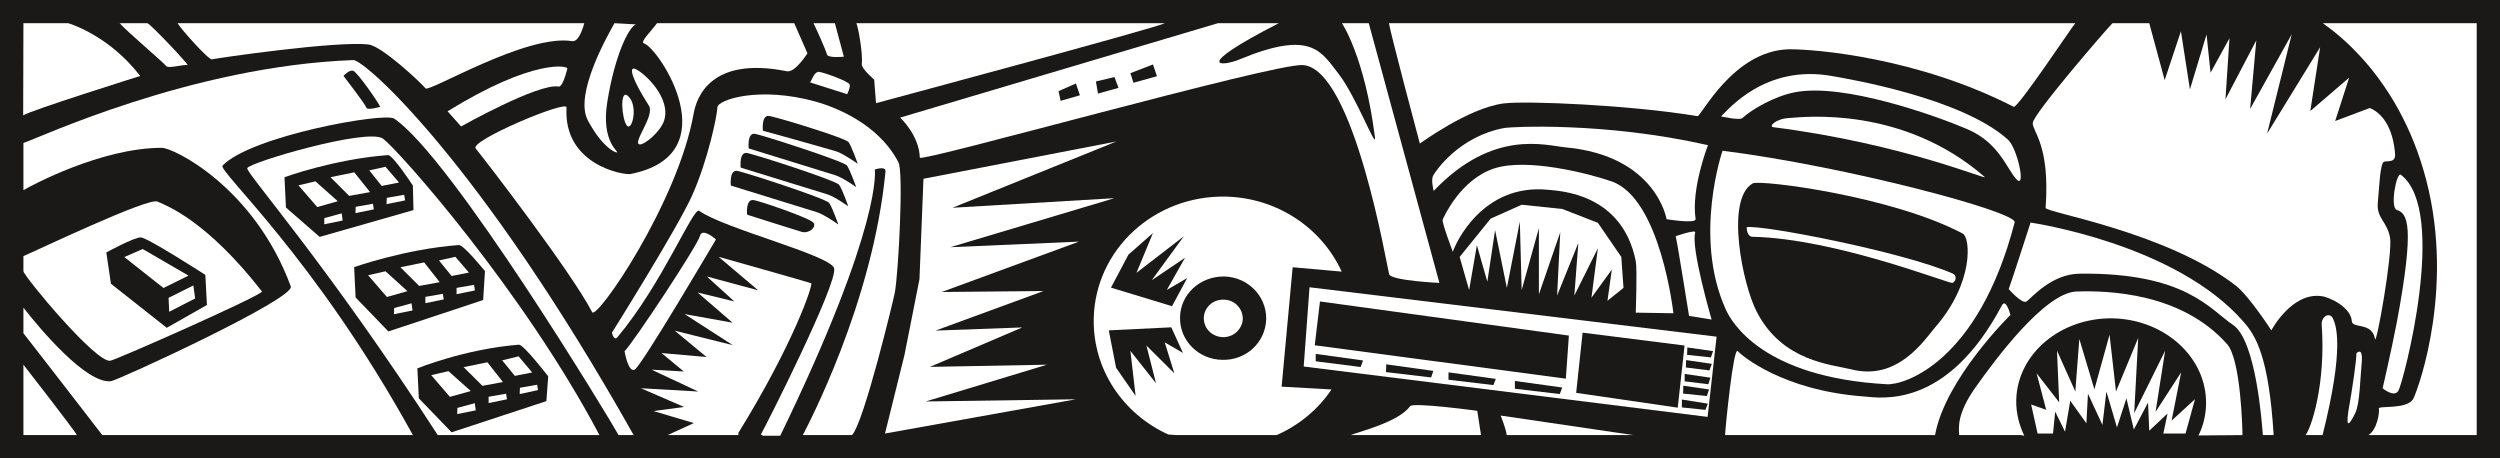 <svg xmlns="http://www.w3.org/2000/svg" xml:space="preserve" width="778.545" height="37.74mm" fill-rule="evenodd" stroke-linejoin="round" stroke-width="28.222" preserveAspectRatio="xMidYMid" version="1.2" viewBox="0 0 20599 3774"><rect x="0" y="0" width="20599" height="3774" fill="#808080" stroke="none"/><defs class="ClipPathGroup"><clipPath id="a" clipPathUnits="userSpaceOnUse"><path d="M0 0h20599v3774H0z"/></clipPath></defs><g class="SlideGroup"><g class="Slide" clip-path="url(#a)"><g class="Page"><g class="com.sun.star.drawing.PolyPolygonShape"><path fill="none" d="M0 0h20601v3776H0z" class="BoundingBox"/><path fill="#1B1918" d="M20600 3775V0H0v3775h20600Z"/></g><g class="com.sun.star.drawing.ClosedBezierShape"><path fill="none" d="M191 191h965v761H191z" class="BoundingBox"/><path fill="#FFF" d="m191 951 2-760h369c54 17 351 121 593 435 0 0-921 289-964 325Z"/></g><g class="com.sun.star.drawing.ClosedBezierShape"><path fill="none" d="M193 1659h1967v1315H193z" class="BoundingBox"/><path fill="#FFF" d="M193 2235v-125c83-33 1027-486 1105-449 79 35 405 157 860 740 20 25-1202 564-1248 571-115 26-712-694-717-737Z"/></g><g class="com.sun.star.drawing.ClosedBezierShape"><path fill="none" d="M193 495h5029v3092H193z" class="BoundingBox"/><path fill="#FFF" d="M843 3585h2559c-806-1466-1611-2178-1568-2221 237-245 1331-440 1413-387 469 311 1791 2499 1850 2608h124C3945 1318 3000 490 2911 495c-1341 50-2607 650-2718 683v389c58-35 640-349 1140-349 99 0 763 327 1063 1142 38 101-1429 776-1482 781-203 23-582-428-721-606v211c58 72 650 839 650 839Z"/></g><g class="com.sun.star.drawing.ClosedBezierShape"><path fill="none" d="M192 3005h442v581H192z" class="BoundingBox"/><path fill="#FFF" d="M633 3585H193v-580s432 554 440 580Z"/></g><g class="com.sun.star.drawing.ClosedBezierShape"><path fill="none" d="M2037 1125h2904v2462H2037z" class="BoundingBox"/><path fill="#FFF" d="M4939 3585H3607c-908-1403-1577-2156-1570-2199 10-46 989-334 1118-244 137 102 1164 1266 1784 2443Z"/></g><g class="com.sun.star.drawing.ClosedBezierShape"><path fill="none" d="M5281 2116h1406v1470H5281z" class="BoundingBox"/><path fill="#FFF" d="M6084 3585h-583l216-99-332-99 251-34-355-154 472 27-384-180 265 15-183-152 371 33-262-217 478 119-397-256 395 71-288-249 303 74-227-206 423 114-326-276s745 210 763 218c17 10-143 493-600 1233v18Z"/></g><g class="com.sun.star.drawing.ClosedBezierShape"><path fill="none" d="M5042 777h2381v2814H5042z" class="BoundingBox"/><path fill="#FFF" d="M6269 3580c28-44 646-1265 603-1372-40-108-910-326-1111-471-48-36-303 600-674 1042-30 33-45-38-45-38s541-862 661-1131c129-287 208-665 208-726 3-61 341-177 813-46 133 38 509 170 679 500 43 82 0 908-30 1073-10 53-254 1072-353 1174h-405c35-69 577-1087 681-2171 6-50-88-17-88-17s71 442-779 2193h-142l-18-10Z"/></g><g class="com.sun.star.drawing.ClosedBezierShape"><path fill="none" d="M11128 3338h1076v249h-1076z" class="BoundingBox"/><path fill="#FFF" d="M12203 3585h-1075c60-25 398-107 490-238 25-34 554 38 554 38l31 200Z"/></g><g class="com.sun.star.drawing.ClosedBezierShape"><path fill="none" d="M12365 3423h1094v163h-1094z" class="BoundingBox"/><path fill="#FFF" d="M13458 3585h-1043c-7-54-50-161-50-161l1093 161Z"/></g><g class="com.sun.star.drawing.ClosedBezierShape"><path fill="none" d="M14214 2500h2353v1087h-2353z" class="BoundingBox"/><path fill="#FFF" d="M15944 3585h-1730c2-58 68-730 104-692 33 36 370 325 1042 374 132 10 679 112 1136-753 33-58 69 81 69 81s-538 527-621 990Z"/></g><g class="com.sun.star.drawing.ClosedBezierShape"><path fill="none" d="M16551 1834h2184v1752h-2184z" class="BoundingBox"/><path fill="#FFF" d="M16551 2382c20-51 180-548 180-548s1197 172 1757 820c99 113 206 285 246 931h-89c-7-89-55-780-246-908-190-127-390-432-1261-422-234 0-402 203-440 229-36 25-147-102-147-102Z"/></g><g class="com.sun.star.drawing.ClosedBezierShape"><path fill="none" d="M18997 2597h262v989h-262z" class="BoundingBox"/><path fill="#FFF" d="M19137 3585h-140c45-56 168-415 133-911-3-71 67-103 92-51 25 53 99 232-85 962Z"/></g><g class="com.sun.star.drawing.ClosedBezierShape"><path fill="none" d="M19138 191h1270v3395h-1270z" class="BoundingBox"/><path fill="#FFF" d="M19139 191h1268v3394h-893c74-43 94-193 87-218-10-28 237 12 285-84 46-97 356-958 82-1883-250-851-814-1192-829-1209Z"/></g><g class="com.sun.star.drawing.ClosedBezierShape"><path fill="none" d="M16749 191h2987v2607h-2987z" class="BoundingBox"/><path fill="#FFF" d="m19526 890-285 107 115-357-320 275 81-526-437 712 203-819-343 616 51-565-254 485 33-503-156 284-33-315-137 453-74-480-134 403-127-469h-303c-50 50-657 752-657 823-2 72 144 181 106 699-2 38 993 196 1568 641 112 89 292 368 292 368s166-315 412-282c69 8 244 92 251 206 3 64 168 5 191 147 10 64 147-704 124-836-25-132-111-160-101-282 12-125 18-335 53-343 36-8 97 10 89-69-3-35-20-294-208-373Z"/></g><g class="com.sun.star.drawing.ClosedBezierShape"><path fill="none" d="M11445 191h5656v993h-5656z" class="BoundingBox"/><path fill="#FFF" d="M17100 191h-5655c7 68 254 992 254 992s403-296 693-331c185-23 1041 13 1595 105 28 5 293-540 753-551 213-2 1057 67 1852 474 33 15 490-674 508-689Z"/></g><g class="com.sun.star.drawing.ClosedBezierShape"><path fill="none" d="M7417 191h4444v2141H7417z" class="BoundingBox"/><path fill="#FFF" d="M10537 191h-501L7417 969s157 145 162 330c0 43 2907-776 3153-763 424 18 699 1681 714 1724 20 53 414 71 414 71l-582-2140h-221s188 276 272 940c15 115-152-330-297-519-147-188-224-368-815-124-143 61-417 81 320-297Z"/></g><g class="com.sun.star.drawing.ClosedBezierShape"><path fill="none" d="M7056 191h2542v660H7056z" class="BoundingBox"/><path fill="#FFF" d="M9597 191H7056c15 30 55 252 45 338-5 36 102 127 102 127l15 194s2343-629 2379-659Z"/></g><g class="com.sun.star.drawing.ClosedBezierShape"><path fill="none" d="M6703 191h251v281h-251z" class="BoundingBox"/><path fill="#FFF" d="M6879 191h-176c15 30 102 220 110 256 7 35 140 20 140 20l-74-276Z"/></g><g class="com.sun.star.drawing.ClosedBezierShape"><path fill="none" d="M3917 190h2738v2387H3917z" class="BoundingBox"/><path fill="#FFF" d="M3919 1223c71 86 790 1019 960 1349 35 72 707-900 837-1639 22-122 134-473 767-346 68 15 170-148 170-148l-109-248H5413c-43 63-145 157-106 167 122 38 703 916-113 1076-53 10-554-74-526-549 3-64-799 274-749 338Z"/></g><g class="com.sun.star.drawing.ClosedBezierShape"><path fill="none" d="M4816 191h424v1066h-424z" class="BoundingBox"/><path fill="#FFF" d="m5239 201-176-10c-56 101-330 580-222 796 113 213 217 269 242 269 28 0-134-76-79-417 61-379 174-613 235-638Z"/></g><g class="com.sun.star.drawing.ClosedBezierShape"><path fill="none" d="M1463 191h3353v540H1463z" class="BoundingBox"/><path fill="#FFF" d="M4814 191H1463c25 45 256 305 284 298 25-8 1034-155 1290-122 111 12 443 326 469 361 28 36 830-451 1209-389 61 10 99-148 99-148Z"/></g><g class="com.sun.star.drawing.ClosedBezierShape"><path fill="none" d="M986 191h562v362H986z" class="BoundingBox"/><path fill="#FFF" d="M1214 191H986c50 60 364 326 381 351 18 28 150-15 178-5 26 10-306-341-331-346Z"/></g><g class="com.sun.star.drawing.ClosedBezierShape"><path fill="none" d="M5145 1918h755v1132h-755z" class="BoundingBox"/><path fill="#FFF" d="M5146 2894c71-69 601-870 621-949 18-75 132 28 132 28s-616 1048-670 1073c-53 26-83-152-83-152Z"/></g><g class="com.sun.star.drawing.ClosedBezierShape"><path fill="none" d="M3688 548h989v495h-989z" class="BoundingBox"/><path fill="#FFF" d="m3688 917 111 125s635-357 802-329c36 8 66-122 74-147 10-25-280-86-987 351Z"/></g><g class="com.sun.star.drawing.ClosedBezierShape"><path fill="none" d="M5127 781h96v263h-96z" class="BoundingBox"/><path fill="#FFF" d="M5172 789c-69-57-48 203-5 248 44 44 94-176 5-248Z"/></g><g class="com.sun.star.drawing.ClosedBezierShape"><path fill="none" d="M5207 564h276v628h-276z" class="BoundingBox"/><path fill="#FFF" d="M5237 569c77 35 299 244 233 430-33 91-161 196-200 191-63-11 128-237 77-319-142-221-170-329-110-302Z"/></g><g class="com.sun.star.drawing.ClosedBezierShape"><path fill="none" d="M6675 592h329v185h-329z" class="BoundingBox"/><path fill="#FFF" d="M6675 679c17-26 35-87 71-87 35 2 247 77 255 105 7 25-21 79-21 79l-305-97Z"/></g><g class="com.sun.star.drawing.ClosedBezierShape"><path fill="none" d="M2830 581h304v317h-304z" class="BoundingBox"/><path fill="#1B1918" d="M3133 880c-15-35-189-288-225-298-33-6-78 43-78 43s181 235 188 261c8 27 115-6 115-6Z"/></g><g class="com.sun.star.drawing.ClosedBezierShape"><path fill="none" d="M876 1956h830v747H876z" class="BoundingBox"/><path fill="#1B1918" d="m914 2338-38-258s231-126 284-124c53 0 532 309 532 309l13 248-331 188-460-363Z"/></g><g class="com.sun.star.drawing.ClosedBezierShape"><path fill="none" d="M2344 1278h1065v676H2344z" class="BoundingBox"/><path fill="#1B1918" d="m2356 1710-12-250s409-149 852-182c39-5 206 251 206 251l5 202-773 221-278-242Z"/></g><g class="com.sun.star.drawing.ClosedBezierShape"><path fill="none" d="M2918 2018h1079v715H2918z" class="BoundingBox"/><path fill="#1B1918" d="m2930 2451-12-250s420-149 863-182c38-4 215 215 215 215l-15 238-781 259-270-280Z"/></g><g class="com.sun.star.drawing.ClosedBezierShape"><path fill="none" d="M3439 2839h1079v725H3439z" class="BoundingBox"/><path fill="#1B1918" d="m3451 3282-12-247s394-160 837-195c38-2 241 261 241 261l-15 204-781 257-270-280Z"/></g><g class="com.sun.star.drawing.PolyPolygonShape"><path fill="none" d="M1024 2051h530v323h-530z" class="BoundingBox"/><path fill="#FFF" d="m1024 2118 152-66 377 219-206 102-323-255Z"/></g><g class="com.sun.star.drawing.PolyPolygonShape"><path fill="none" d="M1389 2352h220v218h-220z" class="BoundingBox"/><path fill="#FFF" d="m1389 2454 5 115 214-110-15-107-204 102Z"/></g><g class="com.sun.star.drawing.PolyPolygonShape"><path fill="none" d="M2458 1494h326v213h-326z" class="BoundingBox"/><path fill="#FFF" d="m2459 1527 140-33 184 164-169 48-155-179Z"/></g><g class="com.sun.star.drawing.PolyPolygonShape"><path fill="none" d="M2723 1420h327v196h-327z" class="BoundingBox"/><path fill="#FFF" d="m2723 1460 196-40 130 163-172 31-154-154Z"/></g><g class="com.sun.star.drawing.PolyPolygonShape"><path fill="none" d="M3043 1374h247v159h-247z" class="BoundingBox"/><path fill="#FFF" d="m3043 1404 133-30 112 130-143 28-102-128Z"/></g><g class="com.sun.star.drawing.PolyPolygonShape"><path fill="none" d="M2672 1758h152v91h-152z" class="BoundingBox"/><path fill="#FFF" d="M2672 1797v51l151-31-7-59-144 39Z"/></g><g class="com.sun.star.drawing.PolyPolygonShape"><path fill="none" d="M2929 1679h152v78h-152z" class="BoundingBox"/><path fill="#FFF" d="m2931 1704-2 52 151-31-7-46-142 25Z"/></g><g class="com.sun.star.drawing.PolyPolygonShape"><path fill="none" d="M3185 1605h154v79h-154z" class="BoundingBox"/><path fill="#FFF" d="m3187 1630-2 52 153-31-8-46-143 25Z"/></g><g class="com.sun.star.drawing.PolyPolygonShape"><path fill="none" d="M3033 2235h325v213h-325z" class="BoundingBox"/><path fill="#FFF" d="m3033 2268 143-33 181 164-169 48-155-179Z"/></g><g class="com.sun.star.drawing.PolyPolygonShape"><path fill="none" d="M3299 2162h325v195h-325z" class="BoundingBox"/><path fill="#FFF" d="m3299 2202 196-40 128 163-169 31-155-154Z"/></g><g class="com.sun.star.drawing.PolyPolygonShape"><path fill="none" d="M3617 2116h248v159h-248z" class="BoundingBox"/><path fill="#FFF" d="m3617 2146 135-30 112 130-143 28-104-128Z"/></g><g class="com.sun.star.drawing.PolyPolygonShape"><path fill="none" d="M3246 2499h154v92h-154z" class="BoundingBox"/><path fill="#FFF" d="m3248 2538-2 51 153-31-8-59-143 39Z"/></g><g class="com.sun.star.drawing.PolyPolygonShape"><path fill="none" d="M3505 2421h152v78h-152z" class="BoundingBox"/><path fill="#FFF" d="M3505 2446v52l151-31-7-46-144 25Z"/></g><g class="com.sun.star.drawing.PolyPolygonShape"><path fill="none" d="M3762 2347h152v79h-152z" class="BoundingBox"/><path fill="#FFF" d="M3762 2372v52l151-31-7-46-144 25Z"/></g><g class="com.sun.star.drawing.PolyPolygonShape"><path fill="none" d="M3553 3058h327v213h-327z" class="BoundingBox"/><path fill="#FFF" d="m3553 3091 142-33 184 164-172 48-154-179Z"/></g><g class="com.sun.star.drawing.PolyPolygonShape"><path fill="none" d="M3820 2985h325v195h-325z" class="BoundingBox"/><path fill="#FFF" d="m3820 3025 196-40 128 163-169 31-155-154Z"/></g><g class="com.sun.star.drawing.PolyPolygonShape"><path fill="none" d="M4138 2936h248v162h-248z" class="BoundingBox"/><path fill="#FFF" d="m4138 2969 135-33 112 133-143 28-104-128Z"/></g><g class="com.sun.star.drawing.PolyPolygonShape"><path fill="none" d="M3767 3322h154v91h-154z" class="BoundingBox"/><path fill="#FFF" d="m3769 3361-2 51 153-31-8-59-143 39Z"/></g><g class="com.sun.star.drawing.PolyPolygonShape"><path fill="none" d="M4026 3244h152v79h-152z" class="BoundingBox"/><path fill="#FFF" d="M4026 3269v52l151-31-7-46-144 25Z"/></g><g class="com.sun.star.drawing.PolyPolygonShape"><path fill="none" d="M4282 3170h152v78h-152z" class="BoundingBox"/><path fill="#FFF" d="m4284 3195-2 52 151-33-7-44-142 25Z"/></g><g class="com.sun.star.drawing.ClosedBezierShape"><path fill="none" d="M6285 954h785v398h-785z" class="BoundingBox"/><path fill="#1B1918" d="M6332 955c38 0 634 181 660 216 25 36 76 179 76 179s-114-81-175-102c-171-51-607-171-607-171s-14-124 46-122Z"/></g><g class="com.sun.star.drawing.ClosedBezierShape"><path fill="none" d="M6167 1102h890v442h-890z" class="BoundingBox"/><path fill="#1B1918" d="M6215 1102c35 0 739 227 764 262 25 36 76 178 76 178s-114-81-175-99c-62-20-711-220-711-220s-14-123 46-121Z"/></g><g class="com.sun.star.drawing.ClosedBezierShape"><path fill="none" d="M6102 1260h889v442h-889z" class="BoundingBox"/><path fill="#1B1918" d="M6149 1260c38 0 739 227 764 262 28 36 76 178 76 178s-112-81-173-99c-64-20-713-220-713-220s-14-123 46-121Z"/></g><g class="com.sun.star.drawing.ClosedBezierShape"><path fill="none" d="M6020 1406h890v445h-890z" class="BoundingBox"/><path fill="#1B1918" d="M6068 1407c35 0 739 229 764 265 25 35 76 178 76 178s-114-81-175-101c-62-19-711-220-711-220s-14-122 46-122Z"/></g><g class="com.sun.star.drawing.ClosedBezierShape"><path fill="none" d="M6154 1648h557v267h-557z" class="BoundingBox"/><path fill="#1B1918" d="M6204 1648c36 0 474 150 499 188 26 36-38 92-99 74s-448-141-448-141-14-123 48-121Z"/></g><g class="com.sun.star.drawing.ClosedBezierShape"><path fill="none" d="M9012 1620h2045v1967H9012z" class="BoundingBox"/><path fill="#FFF" d="M10971 3209c-109 163-267 295-452 376h-826l-67-5c-370-168-623-534-614-956 12-567 498-1016 1088-1004 427 10 792 261 955 618l-404-36-91 984 411 23Z"/></g><g class="com.sun.star.drawing.ClosedBezierShape"><path fill="none" d="M9723 2278h712v689h-712z" class="BoundingBox"/><path fill="#1B1918" d="M10072 2965c196 5 356-144 361-336 3-189-150-346-346-351-199-2-362 147-364 338-4 189 152 347 349 349Z"/></g><g class="com.sun.star.drawing.ClosedBezierShape"><path fill="none" d="M9919 2469h323v311h-323z" class="BoundingBox"/><path fill="#FFF" d="M10076 2778c87 2 161-66 164-151 0-87-69-158-158-158-90-2-161 66-163 150-2 88 68 156 157 159Z"/></g><g class="com.sun.star.drawing.PolyPolygonShape"><path fill="none" d="M10742 2367h3404v1069h-3404z" class="BoundingBox"/><path fill="#FFF" d="m10742 3020 48-653 3354 407-74 661-3328-415Z"/></g><g class="com.sun.star.drawing.PolyPolygonShape"><path fill="none" d="M10833 2484h2095v638h-2095z" class="BoundingBox"/><path fill="#1B1918" d="m10876 2484-43 361 2069 275 25-355-2051-281Z"/></g><g class="com.sun.star.drawing.PolyPolygonShape"><path fill="none" d="M10841 2916h391v109h-391z" class="BoundingBox"/><path fill="#1B1918" d="M10841 2916v61l370 47 20-54-390-54Z"/></g><g class="com.sun.star.drawing.PolyPolygonShape"><path fill="none" d="M12987 2741h894v619h-894z" class="BoundingBox"/><path fill="#1B1918" d="m13040 2741-53 496 837 122 56-512-840-106Z"/></g><g class="com.sun.star.drawing.PolyPolygonShape"><path fill="none" d="M13900 2863h216v83h-216z" class="BoundingBox"/><path fill="#1B1918" d="m13903 2863-2 61 196 21 18-52-212-30Z"/></g><g class="com.sun.star.drawing.PolyPolygonShape"><path fill="none" d="M13891 2967h215v86h-215z" class="BoundingBox"/><path fill="#1B1918" d="m13893 2967-2 61 194 24 20-54-212-31Z"/></g><g class="com.sun.star.drawing.PolyPolygonShape"><path fill="none" d="M13880 3081h214v86h-214z" class="BoundingBox"/><path fill="#1B1918" d="M13881 3081v61l195 24 17-54-212-31Z"/></g><g class="com.sun.star.drawing.PolyPolygonShape"><path fill="none" d="M13868 3178h215v86h-215z" class="BoundingBox"/><path fill="#1B1918" d="m13870 3178-2 65 196 20 18-54-212-31Z"/></g><g class="com.sun.star.drawing.PolyPolygonShape"><path fill="none" d="M13858 3292h215v86h-215z" class="BoundingBox"/><path fill="#1B1918" d="M13858 3292v65l194 20 20-51-214-34Z"/></g><g class="com.sun.star.drawing.PolyPolygonShape"><path fill="none" d="M11420 3001h391v110h-391z" class="BoundingBox"/><path fill="#1B1918" d="m11422 3002-2 64 372 44 18-54-388-54Z"/></g><g class="com.sun.star.drawing.PolyPolygonShape"><path fill="none" d="M11935 3068h391v107h-391z" class="BoundingBox"/><path fill="#1B1918" d="M11935 3068v61l370 44 20-51-390-54Z"/></g><g class="com.sun.star.drawing.PolyPolygonShape"><path fill="none" d="M12481 3139h392v109h-392z" class="BoundingBox"/><path fill="#1B1918" d="M12482 3139v64l370 44 20-54-390-54Z"/></g><g class="com.sun.star.drawing.ClosedBezierShape"><path fill="none" d="M11886 1357h1904v1226h-1904z" class="BoundingBox"/><path fill="#FFF" d="M11971 2075c18-61 241-567 787-511 98 10 608 30 720 587 13 61 0 425 0 425l310 5s-104-944-508-1086c-180-63-695-197-969-107-274 89-414 397-424 422-7 28 84 265 84 265Z"/></g><g class="com.sun.star.drawing.ClosedBezierShape"><path fill="none" d="M11800 1043h2275v782h-2275z" class="BoundingBox"/><path fill="#FFF" d="M11813 1573s-24-89-5-125c18-36 214-326 590-394 43-8 813-53 1675 142 0 0-140 359-102 608 8 43-239 2-239 2s-86-524-834-592c-168-16-597-153-1085 359Z"/></g><g class="com.sun.star.drawing.ClosedBezierShape"><path fill="none" d="M13807 1907h297v728h-297z" class="BoundingBox"/><path fill="#FFF" d="M13807 1946c17 71 110 657 110 657l186 30s-174-596-135-718c7-27-161 31-161 31Z"/></g><g class="com.sun.star.drawing.ClosedBezierShape"><path fill="none" d="M14092 1242h2510v1926h-2510z" class="BoundingBox"/><path fill="#FFF" d="M14193 1242s-243 707 25 1304c48 109 305 564 1330 620 139 8 752-178 1052-1334 20-87-1395-463-2407-590Z"/></g><g class="com.sun.star.drawing.ClosedBezierShape"><path fill="none" d="M14181 609h2471v883h-2471z" class="BoundingBox"/><path fill="#FFF" d="M14181 959c55-51 363-433 917-332 140 25 1066 180 1447 524 78 71 150 409 71 327-79-81-142-302-407-414-262-112-1024-384-1424-303-160 31-356 142-427 211-23 23-177-13-177-13Z"/></g><g class="com.sun.star.drawing.ClosedBezierShape"><path fill="none" d="M14599 962h1757v500h-1757z" class="BoundingBox"/><path fill="#FFF" d="M14612 1048c-42-5 18-71 135-76 114-8 928-103 1605 485 48 40-657-271-1740-409Z"/></g><g class="com.sun.star.drawing.ClosedBezierShape"><path fill="none" d="M14320 1506h1894v1556h-1894z" class="BoundingBox"/><path fill="#1B1918" d="M14442 1511c63-32 1146 104 1731 414 61 33 96 400-229 773-89 105-307 442-687 346-165-41-571-64-782-475-114-216-263-928-33-1058Z"/></g><g class="com.sun.star.drawing.ClosedBezierShape"><path fill="none" d="M14391 1870h1724v462h-1724z" class="BoundingBox"/><path fill="#FFF" d="M14392 1872c124-22 1283 202 1695 381 45 20 25 71 0 78-28 8-964-365-1645-380-52 0-50-79-50-79Z"/></g><g class="com.sun.star.drawing.ClosedBezierShape"><path fill="none" d="M16141 2400h2338v1192h-2338z" class="BoundingBox"/><path fill="#FFF" d="M16679 3590c-43-91-68-188-66-292 8-382 365-682 796-675 432 10 776 326 768 708-2 89-22 176-61 254l-5 3 366-3c0-48-13-623-127-750-376-423-979-442-1243-433-264 13-674 570-829 789-154 217-139 331-135 394h508l28 5Z"/></g><g class="com.sun.star.drawing.ClosedBezierShape"><path fill="none" d="M19342 2897h121v592h-121z" class="BoundingBox"/><path fill="#FFF" d="M19416 2911s54-60 44 71c-13 132-15 344-54 422-39 79-82 150-55-25 32-178 65-407 65-468Z"/></g><g class="com.sun.star.drawing.ClosedBezierShape"><path fill="none" d="M19632 1437h330v1806h-330z" class="BoundingBox"/><path fill="#FFF" d="M19782 1440c-35-27-92 270-33 290 89 28 149 127 0 925-44 229-117 544-117 544s94 81 130 20c38-61 414-1481 20-1779Z"/></g><g class="com.sun.star.drawing.PolyPolygonShape"><path fill="none" d="M12027 1687h1351v793h-1351z" class="BoundingBox"/><path fill="#FFF" d="m12027 2117 78 273 64-370 86 301 64-425 97 476 107-546 15 564 142-510v545l176-511-26 521 175-433-33 433 194-389-53 407 168-232-36 257 132-106-18-255-193-281-293-114-335-35-255 114-256 316Z"/></g><g class="com.sun.star.drawing.PolyPolygonShape"><path fill="none" d="M16735 2758h1352v815h-1352z" class="BoundingBox"/><path fill="#FFF" d="M16789 3572h127l18-180 81 165 43-255 133 186 13-244 119 257 33-275 87 296 78-240 61 257 117-222 10 232 151-142-35 165h183l78-283-193 177 79-398-211 326 79-504-255 515 33-620-183 441-53-468-125 450-124-415-33 433-151-336 18 425-186-239 79 301-124-44 53 239Z"/></g><g class="com.sun.star.drawing.PolyPolygonShape"><path fill="none" d="M9154 1920h629v604h-629z" class="BoundingBox"/><path fill="#1B1918" d="m9298 2098-144 272 503 153 125-232-168 98 150-265-274 185 264-362-390 301 136-328-202 178Z"/></g><g class="com.sun.star.drawing.PolyPolygonShape"><path fill="none" d="M9136 2697h612v566h-612z" class="BoundingBox"/><path fill="#1B1918" d="m9196 3030-60-308 515-25 96 211-150-87 79 255-230-229 79 311-211-267 43 371-161-232Z"/></g><g class="com.sun.star.drawing.PolyPolygonShape"><path fill="none" d="M7292 1166h1907v2407H7292z" class="BoundingBox"/><path fill="#FFF" d="m7609 1473-33 828-124 626-160 645 1573-282-1238 18 999-303-964 18 761-325-715 26 890-326-839 8 1131-415-1060 46 1352-404-1334 79 1350-546-1589 307Z"/></g><g class="com.sun.star.drawing.PolyPolygonShape"><path fill="none" d="M8722 688h177v144h-177z" class="BoundingBox"/><path fill="#1B1918" d="m8722 751 17 80 159-46-33-97-143 63Z"/></g><g class="com.sun.star.drawing.PolyPolygonShape"><path fill="none" d="M9030 635h188v137h-188z" class="BoundingBox"/><path fill="#1B1918" d="m9030 671 17 100 169-47-33-89-153 36Z"/></g><g class="com.sun.star.drawing.PolyPolygonShape"><path fill="none" d="M9313 531h221v152h-221z" class="BoundingBox"/><path fill="#1B1918" d="m9314 603 25 79 194-54-33-97-186 72Z"/></g></g></g></g></svg>
